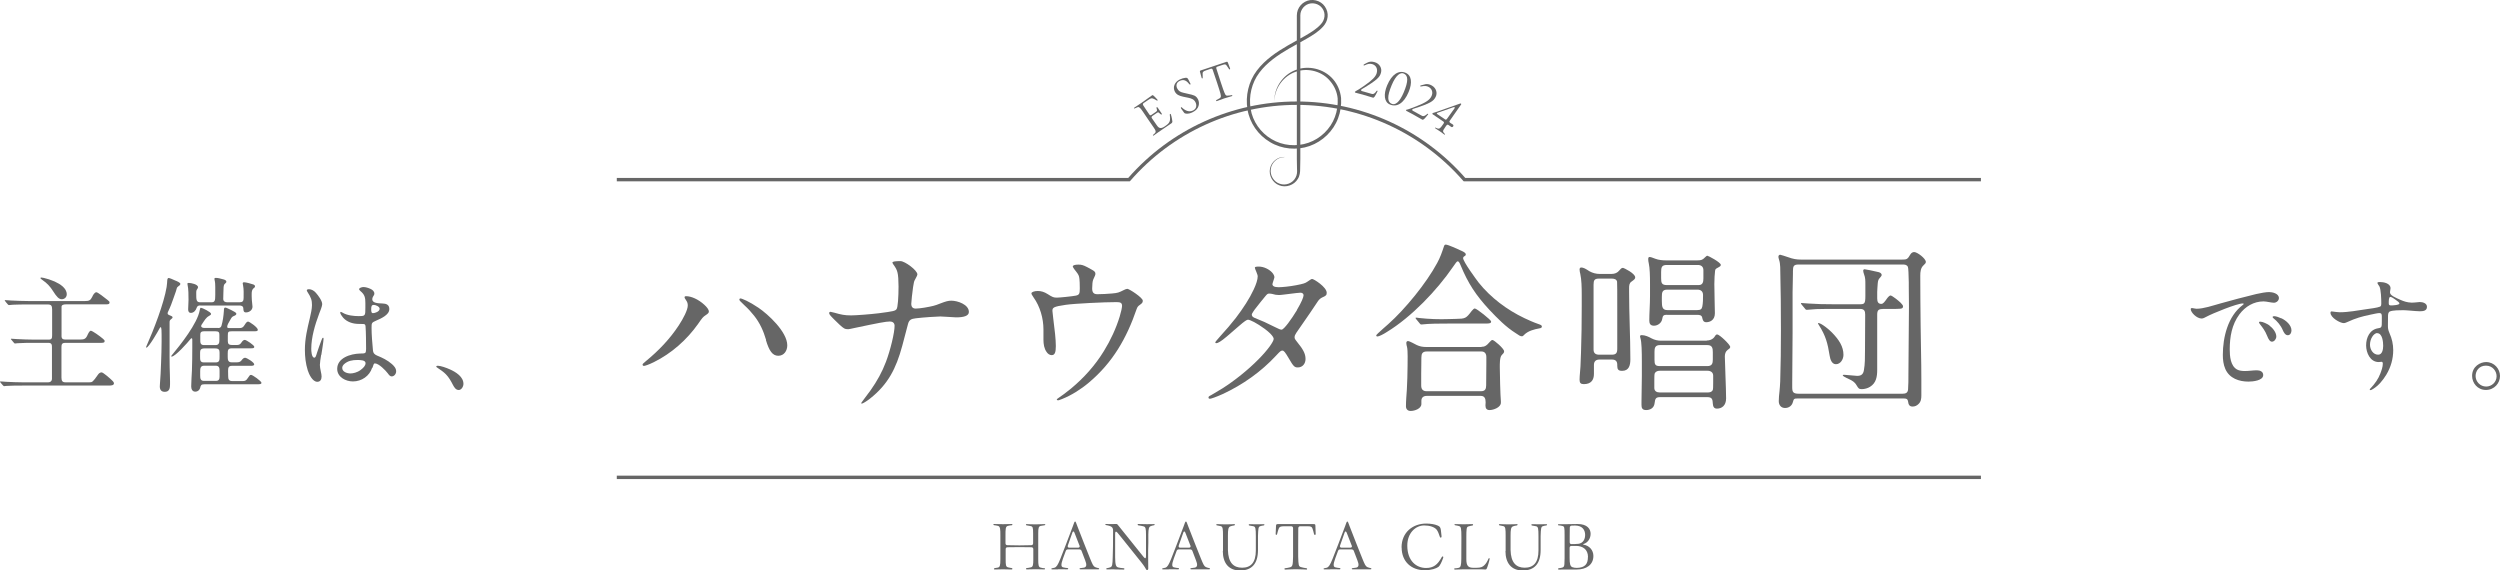 <?xml version="1.0" encoding="UTF-8"?>
<svg id="_レイヤー_2" data-name="レイヤー_2" xmlns="http://www.w3.org/2000/svg" viewBox="0 0 278.62 63.57">
  <defs>
    <style>
      .cls-1 {
        fill: #666;
      }
    </style>
  </defs>
  <g id="_テキスト" data-name="テキスト">
    <g>
      <g>
        <path class="cls-1" d="M.62,33.62c-.06-.07-.1-.13-.1-.14,0-.03.04-.03.06-.03.21,0,.42.03.62.04.64.03,1.29.06,1.92.06h6.37c.41,0,.59-.06.78-.45.08-.18.25-.53.48-.53.14,0,.92.6,1.25.87.17.14.21.18.21.27,0,.18-.11.21-.42.21h-4.44c-.2,0-.48.04-.49.25v3.04c-.01.38-.03.63.41.63h1.68c.41,0,.6-.06.78-.45.08-.18.24-.53.39-.53.18,0,1.04.62,1.36.9.14.13.18.17.18.24,0,.11-.01.21-.34.21h-4.06c-.32,0-.41.15-.41.45v3.42c.01.34.07.53.45.53h2.67c.31,0,.38-.04.94-.84.08-.13.24-.27.41-.27.18,0,.9.64,1.11.84.2.18.27.29.27.38,0,.22-.28.25-.52.25H2.52c-.57,0-1.6.01-1.83.04l-.24.03s-.06-.01-.13-.1l-.22-.25c-.07-.08-.1-.14-.1-.15,0-.03.03-.03.04-.03.21,0,.42.03.63.04.63.03,1.27.06,1.91.06h2.8c.22,0,.39-.13.41-.35v-3.5c.01-.31-.01-.55-.39-.55h-1.67c-.45,0-1.23,0-1.76.04l-.29.03c-.06,0-.07-.01-.13-.08l-.27-.32c-.06-.07-.07-.08-.07-.1s.04-.03.06-.03c.21,0,.42.04.62.04.64.03,1.29.06,1.92.06h1.61c.35,0,.39-.15.39-.5v-2.87c-.01-.38-.07-.55-.5-.55h-2.25c-.35,0-1.25.01-1.6.03-.24.01-.42.04-.46.04s-.07-.01-.13-.08l-.24-.28ZM6.14,31.4c.53.24,1.3.7,1.3,1.4,0,.31-.24.55-.56.55s-.57-.28-.97-.91c-.29-.48-.69-.9-1.15-1.21-.18-.13-.25-.18-.25-.24s.08-.06.11-.06c.24,0,1.06.27,1.51.46Z"/>
        <path class="cls-1" d="M17.76,36.64c-.15.29-1.19,2.1-1.44,2.1-.03,0-.04-.01-.04-.04,0-.04.03-.11.06-.17.78-1.75,1.92-4.68,2.23-6.54.04-.28.06-.55.07-.74.01-.15.06-.27.15-.27.11,0,.5.17.71.27.21.08.6.24.6.39,0,.11-.11.2-.2.25-.11.07-.17.14-.21.28-.08.35-.24.7-.35,1.05-.17.5-.36,1.01-.6,1.5-.03.06-.06.13-.06.2,0,.13.1.17.35.27.08.03.2.08.2.18,0,.06-.03.11-.18.22-.13.1-.15.18-.15.34v2.66c0,.78-.01,1.57.01,2.35.01.52.04,1.05.04,1.58v.31c0,.42-.06.84-.59.84-.39,0-.55-.24-.55-.6,0-.07,0-.14.01-.21.07-.8.1-1.61.13-2.41.03-.8.06-1.6.06-2.4,0-1.3,0-1.58-.11-1.58-.04,0-.07.03-.14.17ZM24.32,36.56c.18,0,.31-.08.36-.25.15-.49.24-1.15.27-1.65.01-.25.01-.38.15-.38.11,0,.21.06.66.27.35.18.58.29.58.42,0,.11-.11.18-.21.22-.24.08-.31.17-.43.39-.25.43-.38.64-.38.85,0,.11.1.13.18.13h1.19c.22,0,.38-.03.55-.31.18-.29.28-.41.41-.41.14,0,1.08.64,1.08.91,0,.18-.17.17-.53.17h-2.35c-.42,0-.46.06-.46.5v.6c0,.32.14.43.46.43h.5c.25,0,.39-.01.59-.32.07-.11.2-.25.34-.25.18,0,1.06.6,1.06.77,0,.15-.1.17-.42.17h-2.09c-.42,0-.45.21-.45.59v.38c0,.31.04.59.43.59h.58c.21,0,.38-.03.53-.22.08-.11.22-.29.39-.29.2,0,1.02.52,1.02.73,0,.15-.17.17-.39.17h-2.1c-.36,0-.42.21-.42.55,0,.17.01.36.01.59,0,.35.06.56.46.56h1.16c.22,0,.38-.03.55-.31.2-.29.24-.38.38-.38.18,0,1.16.71,1.16.88s-.22.17-.59.17h-5.79c-.32,0-.39.1-.45.39-.04.21-.25.43-.55.43-.34,0-.45-.31-.45-.59,0-.59.06-1.18.08-1.76.03-.84.04-1.7.04-2.55v-.9c0-.06-.01-.15-.07-.15-.07,0-.11.06-.15.11-.28.36-1.68,1.93-2.07,1.93-.04,0-.06-.01-.06-.03,0-.04.03-.07.06-.11.98-1.18,2.87-3.56,3.12-5.03.03-.17.06-.27.13-.27.14,0,1.13.48,1.13.67,0,.1-.04.14-.22.24-.34.18-.5.49-.74.84-.06.08-.14.2-.14.28,0,.2.25.22.39.22h1.5ZM22.33,34.04c-.22,0-.35.06-.42.28-.08.27-.32.55-.63.55-.24,0-.31-.18-.31-.39,0-.35.04-.7.04-1.05,0-.49,0-1.25-.11-1.71-.01-.04-.01-.08-.01-.11,0-.07.08-.08.14-.08.25,0,1.04.15,1.04.48,0,.07-.03.13-.13.27-.07.1-.07.25-.07.36,0,.78-.01,1.05.46,1.05h1.23c.39,0,.43-.18.43-.83v-.88c0-.27-.01-.53-.08-.8-.01-.04-.01-.08-.01-.13,0-.07.1-.08.15-.08.22,0,.48.06.9.18.11.04.28.1.28.25,0,.08-.08.15-.14.2-.13.11-.15.22-.17.38-.01.43-.04.88-.04,1.33,0,.28.2.38.45.38h1.36c.36,0,.46-.14.46-.49,0-.45.03-.95-.06-1.39-.03-.11-.04-.2-.04-.22,0-.1.07-.13.15-.13.24,0,.8.17,1.05.25.08.03.17.1.17.2s-.06.15-.13.2c-.21.15-.24.39-.24.64v.28c0,.28.03.56.06.84.01.1.03.2.03.31,0,.38-.35.64-.73.64-.27,0-.28-.22-.29-.43-.01-.27-.2-.34-.45-.34h-4.34ZM22.79,38.83c-.43,0-.49.2-.49.48v.45c0,.35,0,.63.42.63h1.33c.42,0,.42-.28.42-.63v-.45c0-.29-.06-.48-.49-.48h-1.19ZM22.74,40.76c-.39,0-.43.29-.43.6v.5c0,.31.03.59.42.59h1.33c.36,0,.41-.22.41-.5v-.62c0-.31-.04-.57-.42-.57h-1.3ZM24.02,38.46c.39,0,.43-.27.43-.55v-.56c0-.29-.04-.43-.43-.43h-1.25c-.42,0-.45.17-.45.45v.5c0,.32.01.59.42.59h1.27Z"/>
        <path class="cls-1" d="M35.79,39.56c-.07.39-.14.91-.14,1.11,0,.17.04.45.11.76.04.17.08.36.08.53,0,.35-.15.59-.48.59-.53,0-.92-.83-1.06-1.27-.24-.77-.32-1.53-.32-2.3,0-1.25.27-2.35.55-3.52.11-.48.24-1.04.24-1.46,0-.55-.1-.84-.5-1.46-.03-.04-.08-.14-.08-.2,0-.08.17-.11.24-.11.29,0,.59.18.78.41.24.27.7.87.7,1.26,0,.22-.24.81-.34,1.06-.46,1.23-.88,2.63-.88,3.92,0,.21.03.98.34.98.14,0,.18-.15.31-.57.14-.45.31-.9.48-1.36.06-.15.11-.29.18-.29.06,0,.06.08.06.13,0,.25-.2,1.47-.25,1.79ZM41.47,41c-.29.9-1.16,1.51-2.14,1.51-.81,0-1.75-.49-1.75-1.4,0-1.22,1.47-1.68,2.55-1.71.25,0,.46,0,.57-.07.08-.06.1-.27.1-.43,0-.62-.01-1.92-.06-2.52-.01-.21-.1-.27-.25-.27-.17,0-.34-.01-.5-.01-.66,0-1.33-.21-1.76-.71-.11-.13-.31-.41-.31-.53,0-.04.01-.1.06-.1.06,0,.17.07.24.11.48.28,1.19.36,1.74.36.76,0,.76-.03.76-.94v-.5c0-.62-.06-.95-.56-1.36-.04-.04-.14-.14-.14-.2,0-.14.31-.24.48-.24.27,0,.56.1.8.21.22.1.42.27.42.52,0,.11-.04.18-.15.35-.06.08-.08.2-.08.29,0,.41.63.45,1.11.46.45.01.79.14.79.62,0,.67-.94,1.06-1.46,1.29s-.52.25-.52.84c0,.66.08,1.75.15,2.42.01.2.07.34.14.42.14.17.41.25.77.41.5.22,1.19.64,1.51,1.08.11.15.17.31.17.49,0,.27-.21.56-.5.56-.18,0-.31-.17-.43-.34-.24-.32-1-1.11-1.44-1.11-.13,0-.17.17-.27.49ZM38.39,40.55c-.14.11-.25.28-.25.45,0,.45.55.62.92.62.29,0,.76-.11,1.12-.38.32-.24.56-.48.56-.77,0-.34-.57-.35-.91-.35-.59,0-1.05.1-1.44.43ZM41.37,34.44c0,.25.01.46.2.46.21,0,.74-.17.74-.49,0-.25-.45-.43-.66-.43-.22,0-.28.14-.28.46Z"/>
        <path class="cls-1" d="M51.1,43.46c-.31,0-.49-.32-.62-.56-.22-.43-.45-.84-.79-1.19-.24-.25-.63-.52-.92-.71-.08-.06-.15-.1-.15-.14,0-.08.11-.1.17-.1.31,0,.99.24,1.36.41.63.28,1.5.81,1.5,1.61,0,.29-.21.69-.55.69Z"/>
      </g>
      <g>
        <path class="cls-1" d="M244.28,34.33c.07,0,.15.03.24.04.07.01.21.04.27.04.81,0,1.79-.35,2.7-.6,1.26-.35,2.58-.71,3.96-1.04.48-.11,1.09-.22,1.44-.22s1.09.15,1.09.67c0,.29-.28.52-.56.52-.13,0-.36-.04-.59-.08-.15-.03-.41-.07-.56-.07-1.09,0-2.04.57-2.69,1.44-.85,1.15-1.08,2.51-1.08,3.91,0,.76.08,1.83.81,2.24.25.14.59.17.88.17.45,0,.9-.08,1.34-.08.34,0,.7.14.7.53,0,.63-1.19.73-1.64.73-1.05,0-2.12-.36-2.58-1.4-.22-.5-.28-1.05-.28-1.58,0-1.96.56-4.31,2.21-5.55.06-.04.11-.08.11-.14,0-.03-.04-.04-.1-.04-.64,0-3.33,1.09-4.09,1.5-.15.08-.32.18-.5.18-.53,0-1.21-.67-1.21-1.06,0-.07.07-.1.1-.1ZM252.92,36.28c.38.28.77.77.77,1.23,0,.25-.21.57-.49.57-.22,0-.39-.28-.52-.62-.25-.63-.52-.95-.78-1.29-.1-.11-.14-.22-.14-.25,0-.07.11-.07.17-.07.24,0,.77.25,1,.42ZM254.26,35.47c.52.25,1.12.76,1.12,1.36,0,.24-.13.53-.41.53s-.45-.31-.56-.57c-.22-.53-.64-1.01-1-1.29-.06-.04-.13-.1-.13-.18s.14-.08.2-.08c.18,0,.53.13.77.24Z"/>
        <path class="cls-1" d="M259.8,34.7c.08,0,.36.04.57.07.1.01.28.03.39.03.99,0,1.97-.2,2.96-.34.39-.06,1.22-.15,1.54-.29.13-.06.13-.24.13-.35,0-.45-.03-1.57-.21-1.9-.1-.18-.22-.29-.22-.39s.2-.1.27-.1c.42,0,1.19.14,1.19.7,0,.07-.01.14-.03.21-.01.07-.03.15-.03.22,0,.17.07.29.38.48.27.15.55.28.79.38.39.17.73.29,1.26.31.22,0,.42-.03.58-.04.14-.01.25-.03.31-.03.34,0,.8.14.8.53,0,.45-.41.5-.8.5-.22,0-.71-.04-1.16-.08-.21-.01-.45-.04-.66-.04-.38,0-1.18,0-1.51.14-.2.08-.21.36-.21.55,0,.32-.01.64-.01.97s0,.5.18.91c.27.6.41,1.22.41,1.89,0,.97-.27,1.9-.77,2.73-.38.62-.85,1.2-1.46,1.58-.21.13-.25.14-.32.14-.04,0-.07-.01-.07-.06s.08-.14.13-.18c.45-.48.83-1.01,1.05-1.6.13-.34.28-.74.28-1.11,0-.1-.03-.21-.14-.21-.07,0-.21.03-.32.03-.94,0-1.4-1.02-1.4-1.86,0-.88.41-1.77,1.36-1.91.39-.06.39-.13.39-.85v-.46c0-.25-.04-.38-.28-.38-.17,0-.67.11-.99.18-.97.2-1.64.39-2.55.81-.13.06-.29.13-.43.13-.39,0-1.47-.6-1.47-1.15,0-.1.04-.15.11-.15ZM264.93,37.12c-.21,0-.42.21-.53.38-.18.27-.27.6-.27.92,0,.52.34,1.11.91,1.11.48,0,.56-.64.56-.99,0-.43-.08-1.4-.67-1.41ZM266.22,33.77c0,.18.03.27.25.27.21,0,.94-.04.94-.22,0-.1-.17-.24-.48-.45-.11-.08-.39-.28-.53-.28-.17,0-.18.39-.18.69Z"/>
        <path class="cls-1" d="M278.62,41.91c0,.78-.63,1.55-1.57,1.55s-1.54-.78-1.54-1.57c0-1.06.92-1.54,1.56-1.54.91,0,1.55.76,1.55,1.55ZM275.9,41.9c0,.64.52,1.18,1.18,1.18.6,0,1.16-.48,1.16-1.15,0-.55-.42-1.18-1.19-1.18s-1.15.6-1.15,1.15Z"/>
      </g>
      <g>
        <g>
          <path class="cls-1" d="M128.5,15.04c.1-.09.2-.17.23-.21.12-.15.08-.28-.14-.6l-.66-.96c-.23-.33-.4-.6-.56-.83-.24-.35-.4-.56-.57-.5-.11.04-.26.1-.34.14-.04.02-.07.01-.08,0s0-.05.03-.08c.08-.06.3-.19.68-.45.43-.29.65-.46.82-.58.2-.14.31-.23.45-.32.08-.06.11-.07.22.03.12.11.27.26.4.41.08.09.02.17-.08.1-.17-.11-.28-.16-.36-.19-.19-.09-.29-.05-.56.13-.2.13-.42.29-.52.35-.06.04-.13.14-.05.26.07.11.18.28.31.47.12.18.23.35.38.56.06.09.14.1.22.04.22-.14.38-.26.51-.35.11-.08.13-.13.11-.22-.01-.09-.04-.17-.05-.19-.03-.1.06-.16.13-.06.12.18.28.43.44.65.07.09,0,.17-.09.1-.03-.03-.13-.11-.23-.19-.07-.05-.11-.04-.22.04-.14.09-.3.2-.5.34-.1.07-.1.16-.04.25.18.27.35.5.55.79.25.37.48.38.87.12l.1-.07c.31-.21.45-.37.49-.63.02-.15.02-.29-.02-.6-.01-.09.06-.13.11-.07,0,0,.01.02.01.03.1.27.17.75.17.8,0,.06-.03.14-.12.2-.24.16-.56.37-.84.57l-.6.41c-.27.18-.43.31-.52.37-.07.05-.12-.03-.07-.07Z"/>
          <path class="cls-1" d="M132.21,12.66c-.15,0-.2-.04-.26-.12-.07-.09-.19-.25-.33-.46v-.02c-.06-.1.03-.16.11-.07.39.37.81.53,1.24.32.4-.2.42-.61.26-.92-.16-.31-.4-.41-.82-.5l-.54-.11c-.46-.1-.77-.23-.95-.6-.23-.46-.02-1.04.56-1.32.2-.1.45-.17.64-.19.18-.01.23.01.34.23.13.25.17.33.22.44.03.07-.06.12-.11.06-.31-.39-.63-.62-1.12-.37-.37.19-.39.55-.26.81.16.32.36.42.71.5l.52.12c.6.14.87.17,1.1.62.2.4.15,1.06-.59,1.42-.27.14-.49.18-.73.17Z"/>
          <path class="cls-1" d="M135.56,11.15c.13-.06.27-.14.37-.2.19-.13.18-.24-.03-.92-.09-.28-.19-.59-.26-.81-.12-.36-.26-.78-.49-1.45-.03-.1-.11-.14-.2-.11l-.56.19c-.3.1-.35.18-.36.33,0,.08,0,.25.01.47,0,.11-.09.13-.12.03h0c-.03-.13-.15-.56-.18-.65-.04-.11,0-.16.1-.19.05-.02.42-.13.7-.23l2.12-.71c.11-.04.15-.02.19.09.04.1.21.57.24.64h0c.03.11-.06.15-.12.06-.12-.19-.22-.34-.28-.41-.1-.12-.17-.14-.46-.04l-.57.19c-.1.03-.13.11-.1.21.21.68.35,1.09.47,1.46.11.32.18.54.27.8.24.67.29.77.49.76.14,0,.33-.03.48-.06.08,0,.1.09.03.11-.08.03-.37.1-.87.26-.38.13-.73.27-.83.3-.07.02-.1-.08-.03-.11Z"/>
          <path class="cls-1" d="M151.02,10.23s.02-.04.05-.06c.18-.08.46-.27.98-.62.88-.61,1.26-.99,1.38-1.4.15-.52-.11-.9-.52-1.01-.27-.07-.49-.02-.85.15-.09.04-.14-.06-.05-.11.21-.12.38-.21.49-.25.17-.06.37-.1.71,0,.55.16.83.68.7,1.16-.13.49-.36.79-2.13,1.84-.13.08-.12.18,0,.22l1.12.32c.16.05.31-.04.53-.35.03-.04.1-.02.09.04v.02c-.29.58-.38.74-.52.7-.99-.3-1.46-.44-1.94-.55-.05-.01-.07-.06-.06-.1Z"/>
          <path class="cls-1" d="M154.59,9.52c.53-1.27,1.31-1.72,2.05-1.41.68.28.78,1.11.35,2.14-.54,1.29-1.33,1.72-2.08,1.4-.65-.27-.74-1.12-.32-2.13ZM156.45,10.28c.51-1.22.52-1.87-.02-2.09-.33-.14-.84.12-1.33,1.3-.53,1.27-.49,1.88.02,2.09.34.14.83-.11,1.33-1.3Z"/>
          <path class="cls-1" d="M156.68,12.27s.03-.04.07-.04c.19-.03.51-.16,1.09-.38,1-.39,1.45-.68,1.66-1.06.26-.47.09-.9-.28-1.1-.24-.13-.47-.13-.86-.05-.09.02-.12-.09-.02-.12.23-.07.42-.11.54-.14.18-.02.39-.02.69.15.5.28.66.85.42,1.29-.24.45-.53.69-2.49,1.31-.14.05-.16.15-.04.22l1.02.56c.14.08.31.03.6-.22.04-.03.11,0,.08.06h0c-.41.51-.53.65-.66.58-.9-.51-1.33-.76-1.76-.97-.04-.02-.05-.07-.03-.11Z"/>
          <path class="cls-1" d="M160.02,14.24c.09.05.2.09.3.1.13,0,.24-.1.48-.45l.09-.13c.06-.08.05-.16-.04-.22-.34-.23-.68-.47-1.19-.81-.04-.03-.04-.06-.02-.09.01-.02.04-.04.07-.05.26-.09.33-.11.44-.14.57-.19,1.88-.66,2.58-.91.04-.01.07,0,.09,0,.03.02.04.07.02.1l-1.27,1.82c-.06.08-.04.16.04.22l.31.2c.08.05.07.15.03.21-.05.07-.14.11-.22.05l-.3-.21c-.08-.06-.16-.04-.22.04l-.09.12c-.25.36-.33.48-.28.6.05.11.11.17.18.23.06.05,0,.12-.06.07-.12-.09-.29-.21-.48-.35-.21-.14-.47-.3-.51-.33-.06-.04,0-.13.06-.09ZM161.03,13.3c.09.06.16.04.22-.04.23-.33.56-.79.85-1.18.09-.12.01-.18-.15-.12-.6.21-1.23.44-1.71.6-.13.04-.15.1-.04.17.3.21.55.38.83.56Z"/>
        </g>
        <path class="cls-1" d="M220.77,20.21h-57.64l-.06-.06c-4.68-5.37-11.44-8.46-18.55-8.46s-13.87,3.08-18.55,8.46l-.06.06h-57.17v-.38h57c4.75-5.42,11.59-8.52,18.78-8.52s14.03,3.1,18.78,8.52h57.47v.38Z"/>
        <rect class="cls-1" x="68.74" y="53.01" width="152.03" height=".38"/>
        <g>
          <path class="cls-1" d="M71.62,40.63c0-.06.02-.1.36-.38,1.44-1.18,2.69-2.49,3.67-3.99.5-.76,1-1.72,1-2.21,0-.24-.04-.38-.22-.64-.1-.14-.14-.22-.14-.28,0-.08.06-.12.18-.12.56,0,1.36.34,2.03.96.28.26.5.52.5.76,0,.12-.08.22-.36.4-.28.18-.38.3-.82.94-1.26,1.79-2.97,3.31-4.95,4.29-.56.28-1,.42-1.1.42-.08,0-.16-.06-.16-.14ZM85.38,37.89c-.3-1.04-.72-1.93-1.34-2.71-.36-.44-.6-.72-1.1-1.18-.44-.42-.54-.52-.54-.6,0-.1.06-.14.12-.14.16,0,.98.34,2.01,1.04,1.04.7,3.21,2.67,3.21,4.19,0,.6-.36,1.16-1,1.16s-1.02-.54-1.38-1.75Z"/>
          <path class="cls-1" d="M95.99,44.91s.04-.1.34-.48c.26-.34.46-.6.7-.94.72-1.02,1.28-2.03,1.71-3.17.5-1.32.96-3.25.96-4.01,0-.32-.22-.48-.52-.48-.44,0-1.28.16-3.93.72-.44.1-.66.14-.72.14-.38,0-.5-.08-.96-.5-.32-.3-.46-.44-.6-.58-.46-.46-.56-.58-.56-.72,0-.08.06-.14.14-.14.04,0,.38.08.44.1.76.22,1.14.3,1.87.3.52,0,2.13-.12,3.09-.24,1.68-.22,1.81-.26,1.97-.46.14-.18.22-1.34.22-2.53,0-.64-.04-1.28-.12-1.56-.08-.3-.16-.48-.48-.92-.04-.06-.08-.14-.08-.18,0-.12.34-.16.9-.16.48,0,1.88,1.02,1.88,1.48,0,.08-.08.26-.26.58-.1.16-.14.3-.22.84-.08.58-.2,1.6-.2,1.85,0,.36.16.54.5.54.2,0,.56-.04.94-.1.92-.16,1.18-.22,1.77-.46.68-.26.92-.32,1.26-.32.68,0,1.95.42,1.95,1.26,0,.44-.58.6-1.42.6-.16,0-.5-.02-1.02-.06-.24-.02-.56-.04-.74-.04-.36,0-1.87.1-2.71.2-.58.06-.78.2-.9.66l-.64,2.43c-.68,2.49-1.56,4.27-3.61,5.88-.38.3-.8.54-.88.54-.06,0-.1-.04-.1-.08Z"/>
          <path class="cls-1" d="M117.76,44.55s.02-.08.18-.18c.32-.2.98-.7,1.44-1.08,1.42-1.18,2.67-2.57,3.65-4.17.74-1.2,1.36-2.53,1.76-3.85.16-.52.26-1,.26-1.18,0-.34-.18-.42-.62-.42-1.36,0-4.65.16-5.64.3-.7.1-1.08.18-1.28.28-.2.1-.22.22-.22.4,0,.08.04.44.08.74.18,1.4.3,2.45.3,3.17,0,.68-.1,1.02-.46,1.02-.24,0-.44-.16-.56-.34-.28-.38-.36-.88-.36-1.38v-1.14c0-1.24-.38-2.57-1.1-3.57-.18-.26-.24-.38-.24-.46,0-.14.34-.26.7-.26.38,0,.72.1,1.1.34.56.36.68.4,1.04.4.32,0,1.68-.14,2.09-.22.42-.08.46-.24.46-.82,0-.52-.02-.84-.04-1.04-.04-.34-.08-.46-.38-.84-.28-.34-.36-.5-.36-.56,0-.12.24-.2.62-.2.32,0,.52.04.98.28l.44.24c.42.22.48.32.48.52,0,.08-.06.26-.24.62-.08.16-.12.6-.12,1,0,.44.16.64.58.64.52,0,1.14-.04,1.62-.08.68-.06.76-.1,1.36-.4.12-.06.26-.12.36-.12.2,0,1.72.98,1.72,1.32,0,.2-.06.28-.34.48-.18.12-.26.22-.34.44-1.12,3.27-2.67,5.98-5.34,8.22-.9.76-1.97,1.42-2.95,1.81-.3.12-.42.16-.48.16-.04,0-.12-.04-.12-.08Z"/>
          <path class="cls-1" d="M134.69,44.29c0-.08.02-.12.3-.26.18-.1.92-.54,1.24-.74,1.36-.86,2.89-2.09,4.01-3.23,1.02-1.02,1.71-1.99,1.71-2.29,0-.16-.2-.52-1-1.12-.9-.66-1.64-1.02-1.87-1.02-.12,0-.38.16-1.02.72-.36.32-.94.82-1.32,1.14-.68.58-1.02.76-1.2.76-.06,0-.1-.04-.1-.1,0-.04.16-.24.66-.8.6-.66,1.04-1.16,1.64-1.93.82-1.08,1.52-2.15,1.99-3.17.26-.56.44-1.08.44-1.48,0-.06-.04-.18-.14-.44-.12-.28-.18-.44-.18-.5,0-.08.12-.12.44-.12.58,0,1.18.32,1.5.68.14.16.24.36.24.5,0,.04-.02.12-.08.3-.1.3-.14.44-.14.48,0,.2.2.34.68.34.4,0,1.22-.08,1.95-.22.84-.16,1.04-.24,1.24-.38.4-.28.48-.32.56-.32.18,0,1.62.9,1.62,1.54,0,.26-.08.34-.5.52-.18.08-.36.24-.48.42l-.9,1.34-1.5,2.17c-.14.22-.2.34-.2.5,0,.14.02.2.26.5.66.82.96,1.3.96,1.93,0,.5-.32.94-.86.94-.36,0-.48-.1-1-1-.42-.72-.56-.88-.72-.88s-.26.08-.7.56c-1.66,1.79-3.71,3.25-5.96,4.29-.7.32-1.3.52-1.4.52-.08,0-.18-.02-.18-.14ZM144.54,34.54c.52-.88.74-1.42.74-1.64,0-.18-.16-.28-.34-.28-.1,0-.56.04-1.77.2-.28.04-.54.06-.64.06-.26,0-.46-.04-.74-.12-.08-.02-.22-.04-.34-.04-.16,0-.22.04-.42.28-.4.48-.62.76-1.2,1.5-.06.08-.32.46-.32.54,0,.18.08.28.3.38l1.1.46c.48.22.68.32,1.2.58.42.22.6.28.72.28.26,0,1.1-1.16,1.72-2.19Z"/>
          <path class="cls-1" d="M153.57,37.15c.4-.36.76-.7,1.14-1.02,1.89-1.68,4.25-4.57,5.46-6.82.34-.62.54-1.2.76-1.87.04-.12.1-.18.2-.18.26,0,1.48.56,1.81.72.16.08.42.2.42.38,0,.12-.12.18-.22.24-.04.04-.08.1-.08.16,0,.4,1.44,2.35,1.73,2.73,1.34,1.68,3.17,3.05,5.11,3.97.48.22.94.44,1.52.64.28.1.42.14.42.3,0,.14-.16.18-.3.2-.56.1-1.24.28-1.66.7-.08.08-.16.18-.26.18-.18,0-.34-.1-.68-.34-1.12-.7-2.05-1.66-2.95-2.61-1.5-1.62-2.37-2.93-3.21-4.97-.12-.3-.22-.44-.32-.44s-.24.2-.54.64c-1.79,2.61-4.63,5.58-7.36,7.24-.36.24-.88.5-1.04.5-.06,0-.14-.02-.14-.1,0-.04,0-.08.18-.24ZM165.11,38.65c.3,0,.52-.06.94-.56.06-.08.18-.2.28-.2.18,0,1.3.96,1.3,1.26,0,.16-.08.24-.26.42-.24.22-.22,1.06-.22,1.38,0,.7.06,3.17.12,3.77v.16c0,.52-.82.82-1.26.82-.34,0-.46-.2-.46-.52,0-.1.02-.22.02-.34,0-.4-.1-.72-.54-.72h-6.02c-.36,0-.6.18-.6.54v.36c0,.52-.74.78-1.2.78-.32,0-.52-.2-.52-.52,0-.62.06-1.26.1-1.87.04-.88.08-1.75.08-2.63,0-.5.04-1.7-.06-2.11-.04-.14-.08-.3-.08-.44,0-.1.04-.22.18-.22.2,0,.76.34.98.44.34.16.66.22,1.04.22h6.18ZM162.24,35.54c1.08-.02,1.14-.04,1.79-.9.18-.2.24-.26.34-.26.2,0,1.81,1.28,1.81,1.44,0,.2-.12.24-.64.24h-4.19c-.82,0-2.07,0-2.89.1h-.06c-.08,0-.1-.02-.18-.12l-.38-.46c-.06-.08-.08-.12-.08-.14,0-.04.04-.04.06-.04.1,0,.18.02.34.04,1.1.12,2.21.16,3.33.12l.74-.02ZM165.05,43.6c.46,0,.58-.24.58-.66,0-.8.02-1.62.02-2.43v-.72c0-.38-.18-.62-.56-.62h-6.06c-.5,0-.62.24-.62.68,0,.62-.02,1.24-.02,1.83v1.3c0,.4.2.62.6.62h6.06Z"/>
          <path class="cls-1" d="M179.6,30.53c.36,0,.66-.12.88-.4.1-.12.22-.28.4-.28.08,0,1.36.62,1.36,1.06,0,.16-.08.24-.42.48-.24.16-.26.44-.26.7v.44c0,2.51.14,5.01.14,7.52,0,.64-.14,1.28-.92,1.28-.42,0-.54-.16-.54-.56v-.12c0-.4-.2-.58-.6-.58h-1.38c-.4,0-.62.2-.62.6v1c0,.66-.3,1.14-1.12,1.14-.34,0-.48-.12-.48-.48,0-.5.08-1,.1-1.5l.06-1.54c.06-1.71.08-3.43.08-5.15v-1.28c0-.84-.02-1.7-.16-2.33-.04-.16-.08-.34-.08-.5,0-.12.06-.22.18-.22.24,0,.5.14.92.42.36.2.74.3,1.16.3h1.3ZM179.62,39.53c.5,0,.62-.2.62-.66v-4.69c0-1.44,0-2.67-.02-2.79-.06-.28-.34-.34-.58-.34h-1.44c-.5,0-.6.18-.6.68v7.24c0,.4.24.56.62.56h1.4ZM190.21,37.95c.34,0,.66-.12.86-.4.08-.12.16-.28.3-.28.26,0,1.46,1.14,1.46,1.4,0,.14-.16.24-.28.32-.24.18-.32.44-.32.74,0,.66.14,3.55.14,4.67,0,.8-.48,1.14-1.02,1.14-.34,0-.44-.24-.46-.56-.02-.46-.08-.72-.6-.72h-5.27c-.48,0-.56.16-.62.68-.06.54-.5.76-.94.76s-.52-.24-.52-.58v-.34c0-.94.04-1.89.04-2.83v-1.69c0-1.04-.02-2.15-.16-2.59-.02-.06-.04-.14-.04-.2,0-.1.1-.12.2-.12.36,0,.76.18,1.08.36.34.18.7.26,1.06.26h5.09ZM185.79,35.08c-.4,0-.48.1-.54.48-.08.44-.5.74-.92.74s-.52-.26-.52-.58c0-.8.08-1.79.08-2.71v-1.36c0-.86-.02-1.79-.14-2.31-.04-.18-.06-.3-.06-.46,0-.1.02-.24.14-.24s.32.06.66.2c.36.14.82.18,1.22.18h3.43c.5,0,.62-.08.86-.32.14-.14.22-.2.28-.2.1,0,1.5.74,1.5,1.02,0,.12-.08.18-.38.34-.2.1-.24.16-.26.34-.04.32-.08.88-.08,1.46,0,1.2.06,2.47.06,3.25s-.56,1-.96,1c-.34,0-.4-.26-.46-.54-.06-.28-.38-.28-.58-.28h-3.33ZM184.99,41.32c-.22,0-.44.06-.56.26-.06.1-.06.46-.06.92v.74c0,.36.28.5.62.5h5.32c.22,0,.44-.04.56-.24.06-.08.06-.44.06-.9v-.74c0-.36-.28-.54-.62-.54h-5.32ZM190.29,40.8c.52,0,.6-.32.6-.72v-.84c0-.42-.06-.78-.6-.78h-5.3c-.54,0-.6.34-.6.74v.9c0,.52.08.7.6.7h5.3ZM189.32,31.77c.44,0,.52-.34.52-.72v-.94c0-.4-.26-.58-.62-.58h-3.47c-.56,0-.62.28-.62.78v.7c0,.5.06.76.62.76h3.57ZM189.14,34.56c.38,0,.52-.1.58-.4.08-.42.08-.84.08-1.28,0-.38-.22-.6-.62-.6h-3.37c-.56,0-.6.32-.6.8v.48c0,.64.06,1,.62,1h3.31Z"/>
          <path class="cls-1" d="M200.36,44.41c-.34,0-.46,0-.54.38-.1.42-.44.68-.88.68s-.7-.32-.7-.76c0-.36.04-.74.08-1.08.04-.38.06-.74.08-1.12.06-1.87.08-3.77.08-5.64,0-2.37-.02-4.77-.08-7.12-.02-.34-.04-.54-.14-.84-.04-.12-.06-.24-.06-.3,0-.12.08-.22.2-.22.06,0,.6.18.84.26.6.22.98.28,1.48.28h11.27c.5,0,.6-.02.92-.58.08-.14.24-.26.42-.26.34,0,1.3.72,1.3,1.1,0,.12-.08.22-.24.36-.34.3-.38.74-.38,1.18,0,1.85.02,3.71.04,5.56.02,2.29.08,3.81.08,6.1v1.68c0,.36-.04.7-.32.96-.18.18-.4.28-.66.28-.36,0-.46-.24-.5-.56-.04-.24-.12-.34-.44-.34h-11.85ZM212.03,43.88c.36,0,.58-.1.62-.46.04-.58.04-1.08.04-1.72,0-2.51.06-5.01.06-7.52,0-.3,0-1.22-.02-2.21v-.5c-.02-.86-.04-1.6-.1-1.73-.12-.24-.34-.26-.58-.26h-11.59c-.56,0-.64.18-.64.74v.26c0,.4-.04,1.62-.04,2.07v4.59c0,1.83-.04,3.69-.04,5.52v.48c0,.54.08.74.74.74h11.55ZM209.81,34.44c-.46,0-.6.14-.6.64v6.14c0,.74-.1,1.46-.8,1.89-.26.16-.6.26-.92.26s-.38-.1-.56-.4c-.14-.24-.26-.36-.4-.46-.32-.22-.46-.24-.72-.38-.16-.08-.44-.22-.44-.3,0-.06.12-.06.16-.06.22,0,1.24.12,1.44.12.42,0,.68-.14.76-.64.12-.68.12-1.4.12-2.19,0-1.34.02-2.67.02-3.99,0-.38-.08-.64-.56-.64h-3.01c-.54,0-1.22,0-1.87.02-.42.02-.94.08-1.08.08-.08,0-.1-.02-.18-.12l-.38-.46c-.06-.08-.08-.12-.08-.14,0-.04.04-.04.06-.04.1,0,.48.04.82.06.88.06,1.7.08,2.79.08h2.87c.54,0,.64-.06.64-.92v-1.26c0-.48,0-.78-.14-1.14-.06-.14-.1-.34-.1-.42,0-.1.06-.16.16-.16s.98.18,1.56.32c.26.06.34.22.34.32,0,.08-.12.24-.24.36-.1.1-.18.28-.2.56-.02.34-.06.72-.06.98v.7c0,.38.1.62.46.62.2,0,.38-.24.6-.56.14-.2.32-.38.42-.38.18,0,.92.6,1.14.82.14.14.26.3.26.38,0,.22-.12.26-.34.28-.28.02-.58.02-.86.02h-1.08ZM202.65,36c.32,0,1.22.74,1.52,1.06.78.8,1.28,1.56,1.28,2.49,0,.48-.32,1.04-.84,1.04-.48,0-.64-.58-.7-.96-.22-1.38-.44-2.21-1.18-3.37-.08-.12-.12-.18-.12-.2s.02-.06.04-.06Z"/>
        </g>
        <g>
          <path class="cls-1" d="M110.82,63.32c.12-.01.18-.02.38-.06.24-.05.29-.24.29-.92v-1.39c0-.55,0-.94,0-1.3,0-.65-.01-.97-.26-1.04-.16-.04-.28-.06-.45-.08-.05,0-.07-.04-.07-.07s.02-.06.07-.06c.21,0,.58.02,1.01.02.39,0,.87-.02.97-.02s.1.13,0,.14c-.12,0-.26.03-.44.07-.26.06-.26.38-.26,1.05,0,.34,0,.59,0,.88,0,.14.07.22.21.22.73.03,1.97.03,2.66,0,.13,0,.21-.08.21-.21v-1.13c0-.63-.04-.74-.28-.79-.18-.04-.35-.06-.45-.08-.1-.02-.09-.14,0-.14.09,0,.48.03,1,.03.31,0,.75-.02,1.01-.03.05,0,.08.03.08.06,0,.03-.03.06-.08.07-.18.03-.31.04-.43.07-.23.06-.28.21-.28.82,0,.57,0,.97,0,1.52v1.4c0,.62.04.84.24.9.19.06.31.07.45.08.1,0,.09.13,0,.13-.14,0-.71-.02-.94-.02-.24,0-.99.02-1.04.02-.1,0-.1-.13,0-.15.09-.01.28-.03.47-.08.24-.05.27-.31.27-.87,0-.39,0-.72,0-1.16,0-.13-.08-.21-.21-.21-.7-.02-1.94-.02-2.66,0-.14,0-.21.08-.21.21v1.11c0,.65.01.85.26.92.12.04.33.06.42.08.1.02.09.16,0,.16-.17,0-.48-.02-.99-.02-.22,0-.77.02-.93.02-.1,0-.09-.13.02-.15Z"/>
          <path class="cls-1" d="M117.91,63.46c-.24,0-.49,0-.66,0-.06,0-.08-.03-.08-.06,0-.04.02-.06.08-.07.12-.02.22-.04.28-.06.22-.08.36-.29.64-.98.36-.89.94-2.43,1.39-3.62.14-.39.18-.55.26-.55.08,0,.1.15.26.55.45,1.16.98,2.52,1.41,3.58.26.63.35.85.55.95.13.06.27.09.4.12.04,0,.06.04.06.07s-.03.06-.08.06c-.33,0-.69,0-.99,0-.46,0-.87,0-1.04,0-.1,0-.11-.12,0-.13.22-.03.32-.04.43-.06.29-.07.31-.35.12-.81l-.4-1.05c-.04-.11-.12-.16-.24-.17-.38-.01-.93,0-1.28,0-.12,0-.2.06-.24.17l-.31.84c-.26.72-.21.94.02.99.13.04.36.07.49.08.1.01.09.14-.01.14-.21,0-.84-.01-1.06-.01ZM120.3,60.79c-.18-.46-.36-.93-.56-1.44-.08-.18-.18-.15-.23.02-.15.44-.33.94-.5,1.42-.05.15.01.25.17.25.29,0,.65,0,.96,0,.16,0,.23-.1.17-.25Z"/>
          <path class="cls-1" d="M124.17,63.45c-.43,0-.62.01-.81.01-.1,0-.1-.12.01-.14.19-.04.22-.04.36-.09.23-.07.26-.3.28-1.13l.03-1.19c.01-.55.01-.99.01-1.8,0-.27-.12-.4-.34-.48-.18-.06-.27-.08-.45-.11-.05,0-.08-.04-.08-.06,0-.04.04-.06.09-.06.22,0,.77.02,1.14,0,.11,0,.13.05.23.17,1.26,1.58,1.92,2.4,2.52,3.14l.3.37c.16.2.26.18.26-.09,0-.57,0-1.05,0-1.53v-.87c0-.67-.04-.87-.28-.93-.16-.04-.34-.08-.58-.11-.1-.02-.1-.15,0-.15.15,0,.44.02.96.02.44,0,.72-.01.79-.01.06,0,.08.02.08.05,0,.04-.03.07-.08.08-.18.04-.26.05-.34.09-.22.07-.28.26-.29.92v.92c-.03.71-.02,1.13-.02,1.69,0,.88,0,1.09.01,1.21,0,.1-.06.16-.13.16-.04,0-.07-.01-.1-.06-.07-.11-.16-.32-.56-.82-.76-.94-1.53-1.91-2.1-2.62-.2-.25-.37-.45-.53-.65-.16-.19-.27-.17-.27.1,0,.52,0,1.04,0,1.43v1.21c.01.83.09,1.06.34,1.12.15.04.27.06.62.09.1,0,.1.15,0,.15-.22,0-.6-.02-1.08-.02Z"/>
          <path class="cls-1" d="M130.26,63.46c-.24,0-.49,0-.66,0-.06,0-.08-.03-.08-.06,0-.04.02-.06.08-.07.12-.02.22-.04.28-.06.22-.08.36-.29.64-.98.36-.89.94-2.43,1.39-3.62.14-.39.18-.55.26-.55.08,0,.1.15.26.55.45,1.16.98,2.52,1.41,3.58.26.63.35.85.55.95.13.06.27.09.4.12.04,0,.06.04.06.07s-.03.06-.08.06c-.33,0-.69,0-.99,0-.46,0-.87,0-1.04,0-.1,0-.11-.12,0-.13.22-.03.32-.04.43-.06.29-.07.31-.35.12-.81l-.4-1.05c-.04-.11-.12-.16-.24-.17-.38-.01-.93,0-1.28,0-.12,0-.2.06-.24.17l-.31.84c-.26.72-.21.94.02.99.13.04.36.07.49.08.1.01.09.14-.01.14-.21,0-.84-.01-1.06-.01ZM132.66,60.79c-.18-.46-.36-.93-.56-1.44-.08-.18-.18-.15-.23.02-.15.44-.33.94-.5,1.42-.05.15.01.25.17.25.29,0,.65,0,.96,0,.16,0,.23-.1.17-.25Z"/>
          <path class="cls-1" d="M136.3,61.4c0-1.03,0-1.45,0-1.71,0-.67-.01-.99-.24-1.05-.11-.03-.33-.07-.44-.09-.05,0-.07-.04-.07-.07,0-.04.04-.07.08-.07.16,0,.57.03.96.03.65,0,.89-.03.98-.03s.08.13-.02.15c-.17.02-.32.06-.4.09-.27.08-.3.38-.3,1.07,0,.28-.01.72,0,1.57.03,1.4.61,1.98,1.58,1.98s1.53-.57,1.53-1.92c0-.92,0-1.32,0-1.58,0-.86-.03-1.06-.26-1.12-.14-.03-.3-.06-.46-.08-.1-.02-.09-.15,0-.15.08,0,.48.01.82.01.54,0,.7-.01.79-.01.05,0,.07.03.07.06s-.03.07-.08.08c-.15.02-.28.04-.38.08-.22.06-.23.26-.26,1.1,0,.28,0,.7,0,1.56,0,1.53-.7,2.28-1.99,2.28s-1.93-.84-1.93-2.17Z"/>
          <path class="cls-1" d="M143.21,63.33c.19-.02.4-.06.55-.1.29-.08.33-.23.35-1.18,0-.39,0-.82,0-1.14,0-.5,0-1.09,0-2.04,0-.14-.08-.22-.21-.22h-.79c-.42,0-.53.08-.6.27-.04.1-.11.32-.18.6-.04.13-.16.13-.16-.01h0c.01-.18.04-.77.04-.9,0-.16.06-.2.21-.2.07,0,.58,0,.99,0h2.99c.16,0,.19.03.2.18,0,.15.03.81.03.91h0c0,.15-.13.17-.18.03-.07-.29-.13-.52-.18-.63-.07-.19-.16-.25-.56-.25h-.8c-.14,0-.21.08-.22.22-.01.95-.01,1.53-.01,2.04,0,.45,0,.76,0,1.12.03.94.04,1.09.3,1.17.18.06.43.1.63.13.1.02.08.15,0,.15-.11,0-.51-.04-1.21-.04-.54,0-1.04.04-1.18.04-.1,0-.09-.15,0-.16Z"/>
          <path class="cls-1" d="M148.25,63.46c-.24,0-.49,0-.66,0-.06,0-.08-.03-.08-.06,0-.04.02-.06.08-.07.12-.02.22-.04.28-.06.22-.08.36-.29.64-.98.36-.89.94-2.43,1.39-3.62.14-.39.18-.55.26-.55.08,0,.1.15.26.55.45,1.16.98,2.52,1.41,3.58.26.63.35.85.55.95.13.06.27.09.4.12.04,0,.06.04.06.07s-.03.06-.08.06c-.33,0-.69,0-.99,0-.46,0-.87,0-1.04,0-.1,0-.11-.12,0-.13.22-.03.32-.04.43-.06.29-.07.31-.35.12-.81l-.4-1.05c-.04-.11-.12-.16-.24-.17-.38-.01-.93,0-1.28,0-.12,0-.2.06-.24.17l-.31.84c-.26.72-.21.94.02.99.13.04.36.07.49.08.1.01.09.14-.01.14-.21,0-.84-.01-1.06-.01ZM150.64,60.79c-.18-.46-.36-.93-.56-1.44-.08-.18-.18-.15-.23.02-.15.44-.33.94-.5,1.42-.05.15.01.25.17.25.29,0,.65,0,.96,0,.16,0,.23-.1.17-.25Z"/>
          <path class="cls-1" d="M156.2,61.02c0-1.74,1.31-2.67,2.74-2.67.51,0,.96.08,1.26.21.27.11.33.2.38.5.03.21.06.51.08.71.01.17-.14.21-.19.06-.11-.33-.21-.6-.35-.79-.26-.32-.81-.48-1.4-.48-.97,0-1.88.86-1.88,2.24,0,1.76,1.05,2.5,2.09,2.5.81,0,1.28-.34,1.75-1.21.06-.11.17-.1.17,0,0,.02,0,.05-.01.08-.18.52-.38.9-.53,1.01-.27.18-.77.37-1.54.37-1.48,0-2.56-.96-2.56-2.53Z"/>
          <path class="cls-1" d="M165.11,63.45h-1.03c-.34,0-.68,0-1.02,0-.18,0-.73.03-.91.03-.06,0-.09-.04-.09-.07s.03-.07.08-.07c.18-.01.3-.02.44-.06.21-.06.27-.28.28-.98,0-.42.01-.89.01-2.41,0-1.01-.04-1.19-.26-1.26-.16-.04-.23-.06-.43-.09-.12-.02-.11-.13,0-.13.18,0,.5.02.92.02.39,0,.91-.02,1.01-.02.09,0,.08.14-.01.16-.1.01-.29.05-.45.1-.21.06-.23.24-.23,1.31v2.33c0,.75.21.96.76.97.12,0,.22,0,.34,0,.5,0,.72-.09.92-.3.16-.16.31-.38.45-.72.04-.08.13-.06.13.01h0c-.03.23-.26,1.01-.35,1.14-.02.04-.08.06-.11.06-.08,0-.26-.02-.46-.02Z"/>
          <path class="cls-1" d="M167.8,61.4c0-1.03,0-1.45,0-1.71,0-.67-.01-.99-.24-1.05-.11-.03-.33-.07-.44-.09-.05,0-.07-.04-.07-.07,0-.04.04-.07.08-.07.16,0,.57.03.96.03.65,0,.89-.03.98-.03s.08.13-.02.15c-.17.02-.32.06-.4.09-.27.08-.3.38-.3,1.07,0,.28-.01.72,0,1.57.03,1.4.61,1.98,1.58,1.98s1.53-.57,1.53-1.92c0-.92,0-1.32,0-1.58,0-.86-.03-1.06-.26-1.12-.14-.03-.3-.06-.46-.08-.1-.02-.09-.15,0-.15.08,0,.48.01.82.01.54,0,.7-.01.79-.01.05,0,.07.03.07.06s-.03.07-.08.08c-.15.02-.28.04-.38.08-.22.06-.23.26-.26,1.1,0,.28,0,.7,0,1.56,0,1.53-.7,2.28-1.99,2.28s-1.93-.84-1.93-2.17Z"/>
          <path class="cls-1" d="M173.64,63.4s.02-.06.07-.07c.21-.02.31-.05.42-.08.06-.02.11-.05.16-.12.05-.08.08-.3.08-.92,0-.22,0-.24,0-1.26,0-.55.01-.94,0-1.28,0-.9-.02-.99-.23-1.05-.11-.04-.32-.06-.44-.07-.05,0-.07-.04-.07-.06,0-.04.04-.07.08-.07.16,0,.47,0,.87,0,.48,0,.66-.02,1.23-.02,1.11,0,1.46.57,1.46,1.09s-.3.99-.79,1.14c-.06.02-.06.06,0,.07.67.11,1.1.63,1.1,1.26,0,1-.81,1.51-1.84,1.51h-1.1c-.45,0-.6,0-.92.01-.05,0-.08-.04-.08-.06ZM176.98,62.08c0-.87-.61-1.22-1.28-1.24-.2,0-.4,0-.55,0-.14,0-.21.07-.22.21,0,.46,0,.82,0,1.12,0,.65.06.94.3,1.04.15.06.31.08.51.08.93-.02,1.23-.46,1.23-1.2ZM175.84,60.62c.62-.06.82-.55.82-1.01,0-.54-.31-1.03-1.1-1.04-.13,0-.28,0-.4.01-.13.01-.21.09-.21.22,0,.23-.01.59-.01.9v.73c0,.14.07.21.21.21.23,0,.44,0,.69-.03Z"/>
        </g>
        <path class="cls-1" d="M143.14,17.51c-.75,0-1.42.6-1.51,1.31-.12.71.33,1.45,1,1.66.66.24,1.44-.07,1.75-.67.17-.31.2-.61.17-.99l-.02-1.1v-8.83s0-4.41,0-4.41V1.72c0-.21.04-.41.11-.61.15-.39.44-.72.8-.91.73-.41,1.74-.18,2.21.52.24.34.36.76.31,1.17-.04.42-.25.79-.51,1.08-.53.58-1.18.97-1.82,1.34l-1.93,1.08c-1.26.73-2.49,1.56-3.35,2.71-.86,1.14-1.2,2.63-.97,4.03.22,1.4,1.12,2.67,2.34,3.38,1.22.73,2.76.87,4.1.4,1.34-.46,2.46-1.54,2.95-2.87.25-.66.35-1.38.31-2.08-.07-.7-.36-1.36-.81-1.89-.87-1.1-2.48-1.56-3.84-1.08-1.37.45-2.4,1.83-2.4,3.31-.06-1.48.92-2.95,2.34-3.49,1.41-.57,3.16-.17,4.19,1.01.51.58.82,1.33.9,2.1.05.77-.06,1.54-.33,2.25-.53,1.44-1.73,2.59-3.17,3.1-1.44.51-3.1.36-4.41-.43-1.32-.77-2.28-2.13-2.52-3.65-.25-1.5.12-3.1,1.04-4.32.92-1.22,2.19-2.07,3.47-2.81l1.93-1.08c.63-.37,1.26-.75,1.72-1.26.48-.49.58-1.25.18-1.79-.37-.54-1.16-.72-1.73-.41-.28.15-.51.41-.63.71-.06.15-.09.31-.09.47v.55s0,2.21,0,2.21v13.24s-.02,1.1-.02,1.1c.01.35-.04.81-.26,1.14-.41.7-1.34,1.01-2.07.71-.74-.27-1.19-1.11-1.03-1.86.14-.76.86-1.33,1.6-1.3Z"/>
      </g>
    </g>
  </g>
</svg>